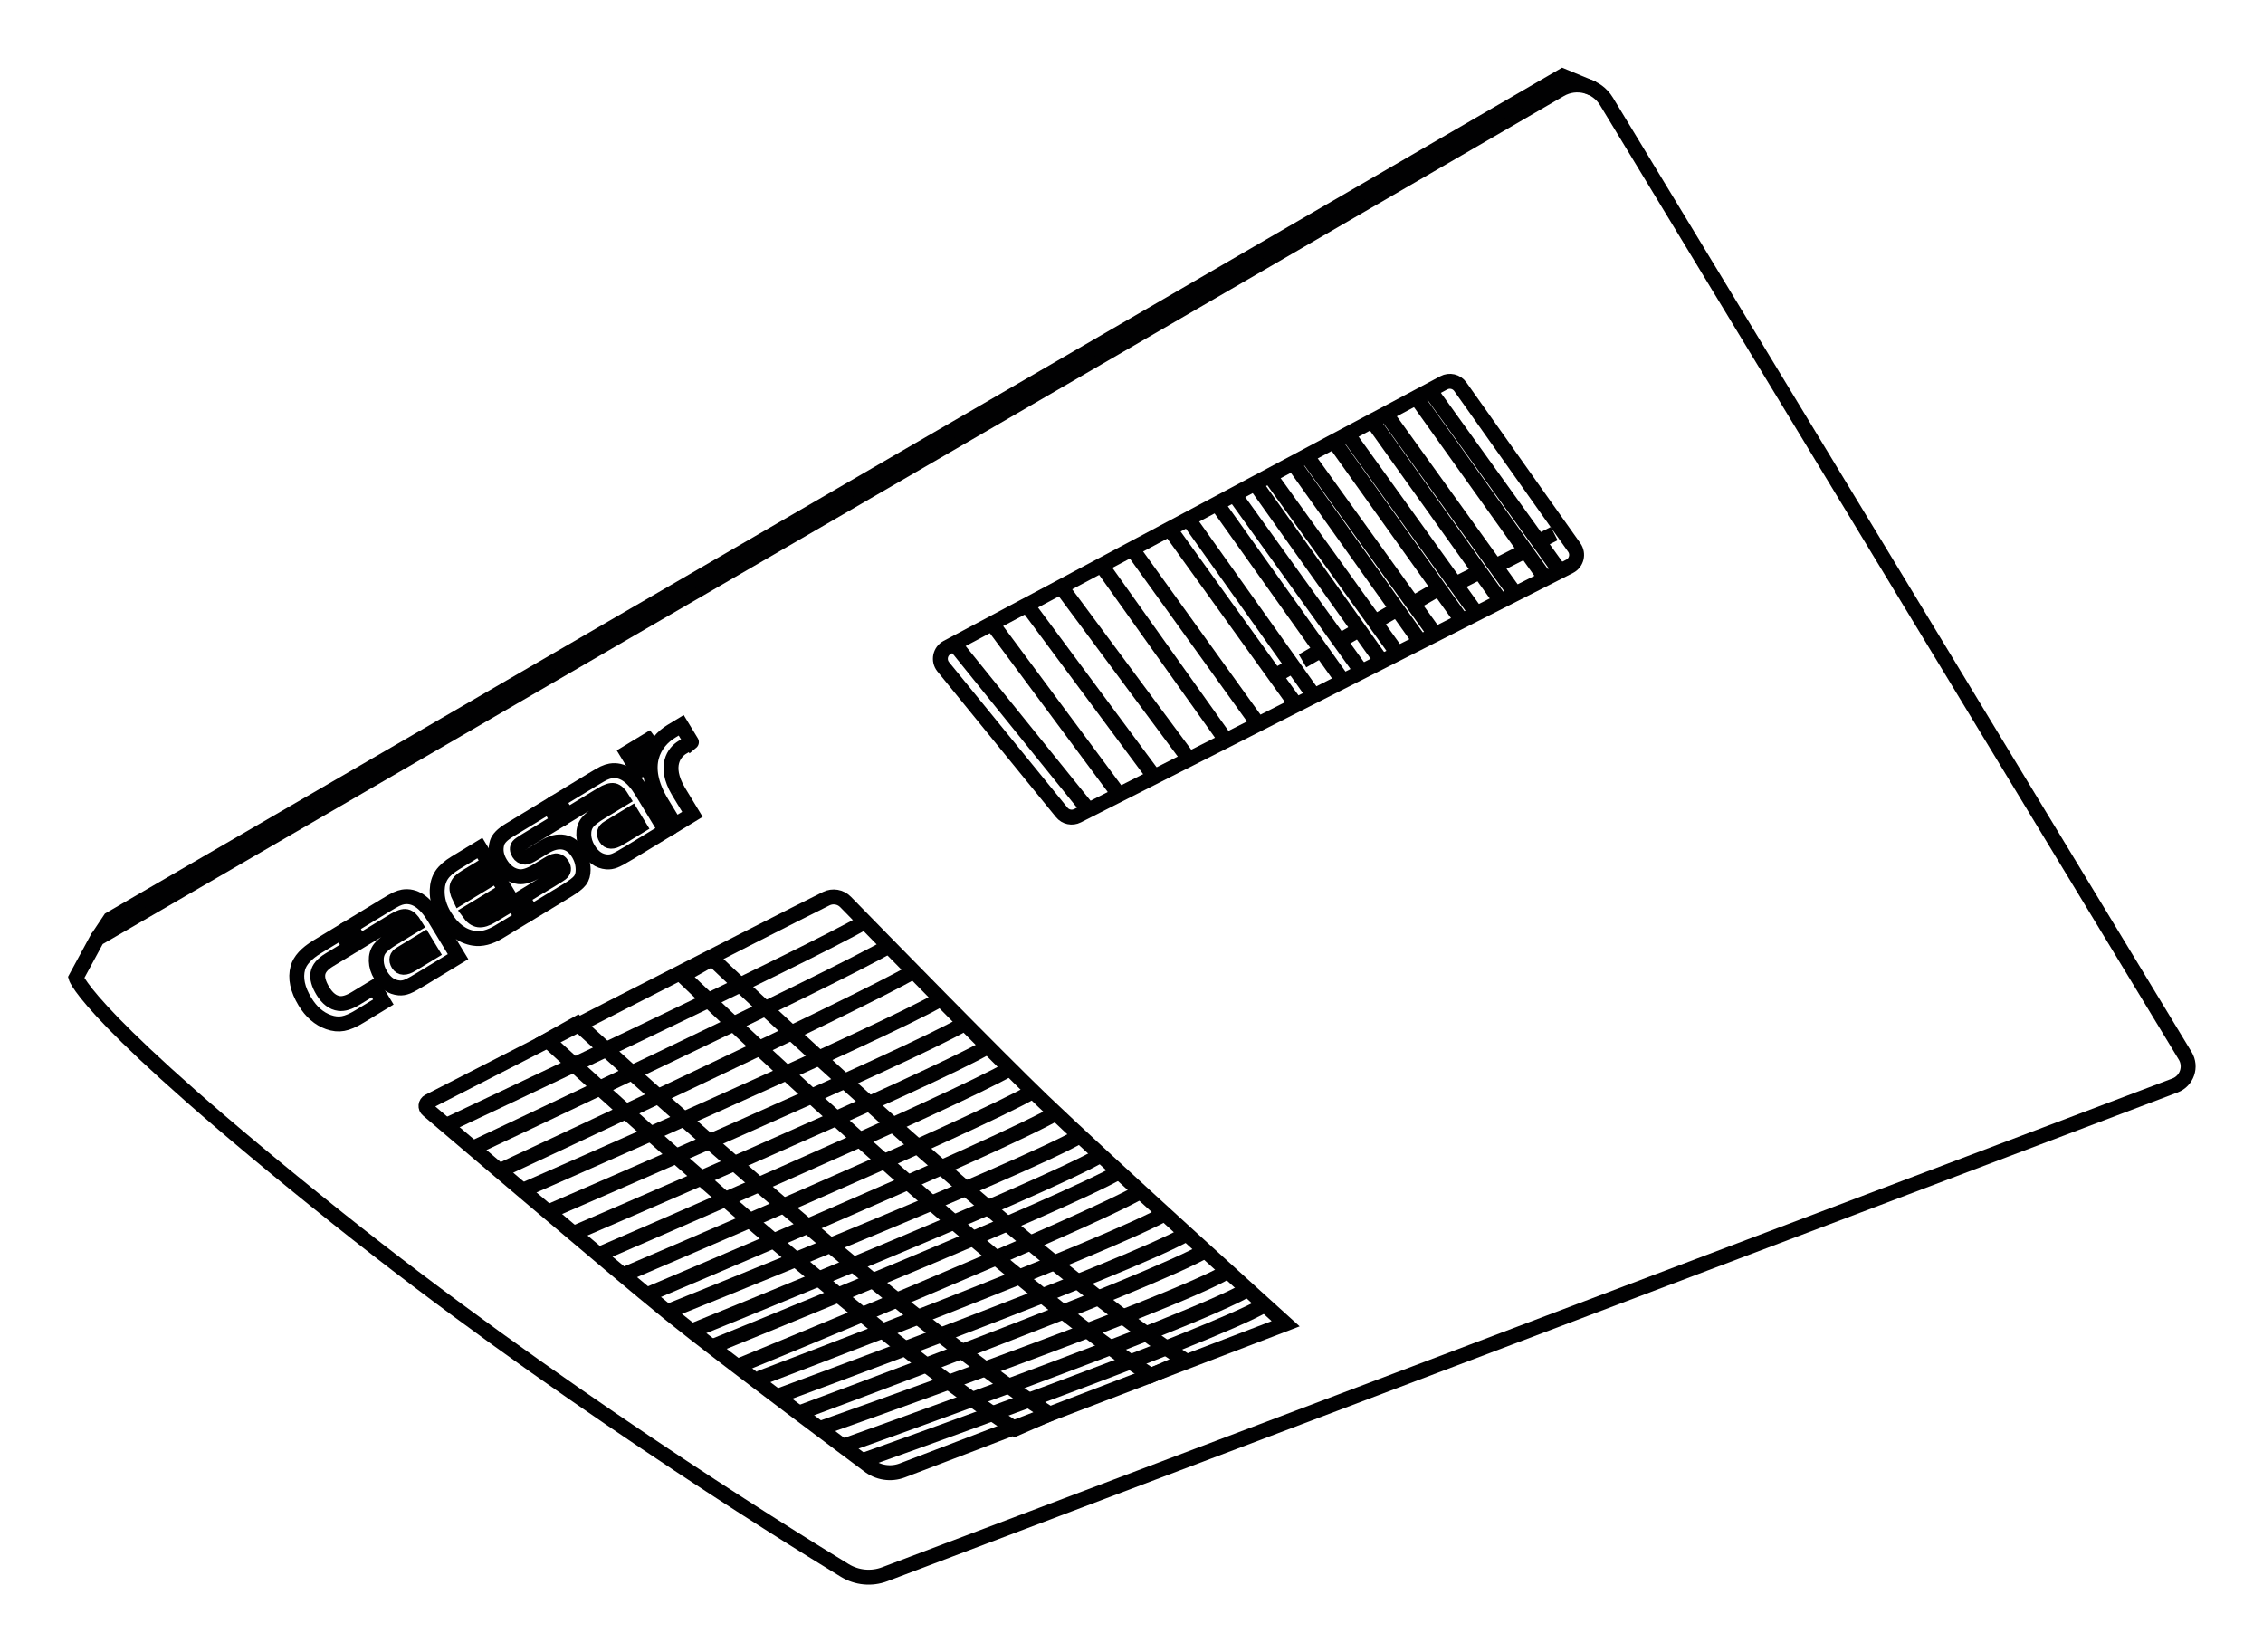 <?xml version="1.0" encoding="UTF-8" standalone="no"?>
<!DOCTYPE svg PUBLIC "-//W3C//DTD SVG 1.1//EN" "http://www.w3.org/Graphics/SVG/1.1/DTD/svg11.dtd">
<svg width="100%" height="100%" viewBox="0 0 1896 1384" version="1.1" xmlns="http://www.w3.org/2000/svg" xmlns:xlink="http://www.w3.org/1999/xlink" xml:space="preserve" xmlns:serif="http://www.serif.com/" style="fill-rule:evenodd;clip-rule:evenodd;stroke-miterlimit:10;">
    <g transform="matrix(1,0,0,1,-11223.8,-10637.8)">
        <g transform="matrix(4.167,0,0,4.167,0,0)">
            <g transform="matrix(1,0,0,1,2713.03,2697.78)">
                <path d="M0,43.82L294.156,-126.907C297.387,-128.783 301.526,-127.726 303.464,-124.531L419.826,67.366C421.157,69.561 420.17,72.426 417.77,73.336L158.364,171.6C155.715,172.603 152.752,172.327 150.334,170.852C136.918,162.668 90.774,133.893 48.347,100.007C-1.96,59.827 -4.247,51.66 -4.247,51.66L0,43.82Z" style="fill:none;fill-rule:nonzero;stroke:rgb(1,1,2);stroke-width:3px;"/>
            </g>
        </g>
        <g transform="matrix(4.167,0,0,4.167,0,0)">
            <g transform="matrix(1,0,0,1,2713.03,2568.14)">
                <path d="M0,173.462L2.614,169.542L294.657,0L300.815,2.556" style="fill:none;fill-rule:nonzero;stroke:rgb(1,1,2);stroke-width:3px;"/>
            </g>
        </g>
        <g transform="matrix(4.167,0,0,4.167,0,0)">
            <g transform="matrix(1,0,0,1,3010.02,2683.71)">
                <path d="M0,-20.76C0.908,-19.481 0.469,-17.694 -0.928,-16.98L-99.88,33.171C-100.966,33.726 -102.292,33.443 -103.056,32.493L-126.882,3.217C-127.892,1.961 -127.512,0.097 -126.092,-0.664L-26.229,-53.873C-25.086,-54.486 -23.665,-54.152 -22.915,-53.094L0,-20.76Z" style="fill:none;fill-rule:nonzero;stroke:rgb(1,1,2);stroke-width:3px;"/>
            </g>
        </g>
        <g transform="matrix(4.167,0,0,4.167,0,0)">
            <g transform="matrix(0.581,0.814,0.814,-0.581,2998.51,2629.84)">
                <path d="M-9.37,-18.201L35.355,-18.202" style="fill:none;fill-rule:nonzero;stroke:rgb(1,1,2);stroke-width:3px;"/>
            </g>
        </g>
        <g transform="matrix(4.167,0,0,4.167,0,0)">
            <g transform="matrix(0.584,0.812,0.812,-0.584,3001.18,2628.27)">
                <path d="M-9.316,-18.186L35.501,-18.186" style="fill:none;fill-rule:nonzero;stroke:rgb(1,1,2);stroke-width:3px;"/>
            </g>
        </g>
        <g transform="matrix(4.167,0,0,4.167,0,0)">
            <g transform="matrix(0.581,0.814,0.814,-0.581,2989.58,2634.45)">
                <path d="M-9.37,-18.201L35.355,-18.202" style="fill:none;fill-rule:nonzero;stroke:rgb(1,1,2);stroke-width:3px;"/>
            </g>
        </g>
        <g transform="matrix(4.167,0,0,4.167,0,0)">
            <g transform="matrix(0.584,0.812,0.812,-0.584,2992.25,2632.88)">
                <path d="M-9.316,-18.186L35.501,-18.186" style="fill:none;fill-rule:nonzero;stroke:rgb(1,1,2);stroke-width:3px;"/>
            </g>
        </g>
        <g transform="matrix(4.167,0,0,4.167,0,0)">
            <g transform="matrix(0.581,0.814,0.814,-0.581,2981.94,2638.61)">
                <path d="M-9.37,-18.201L35.355,-18.202" style="fill:none;fill-rule:nonzero;stroke:rgb(1,1,2);stroke-width:3px;"/>
            </g>
        </g>
        <g transform="matrix(4.167,0,0,4.167,0,0)">
            <g transform="matrix(0.584,0.812,0.812,-0.584,2984.61,2637.04)">
                <path d="M-9.316,-18.186L35.501,-18.186" style="fill:none;fill-rule:nonzero;stroke:rgb(1,1,2);stroke-width:3px;"/>
            </g>
        </g>
        <g transform="matrix(4.167,0,0,4.167,0,0)">
            <g transform="matrix(0.58,0.815,0.815,-0.58,2973.52,2642.96)">
                <path d="M-9.314,-18.058L35.013,-18.058" style="fill:none;fill-rule:nonzero;stroke:rgb(1,1,2);stroke-width:3px;"/>
            </g>
        </g>
        <g transform="matrix(4.167,0,0,4.167,0,0)">
            <g transform="matrix(0.584,0.812,0.812,-0.584,2976.15,2641.35)">
                <path d="M-9.231,-18.02L35.176,-18.02" style="fill:none;fill-rule:nonzero;stroke:rgb(1,1,2);stroke-width:3px;"/>
            </g>
        </g>
        <g transform="matrix(4.167,0,0,4.167,0,0)">
            <g transform="matrix(0.58,0.815,0.815,-0.58,2965.81,2646.99)">
                <path d="M-9.314,-18.058L35.013,-18.058" style="fill:none;fill-rule:nonzero;stroke:rgb(1,1,2);stroke-width:3px;"/>
            </g>
        </g>
        <g transform="matrix(4.167,0,0,4.167,0,0)">
            <g transform="matrix(0.584,0.812,0.812,-0.584,2968.73,2645.38)">
                <path d="M-9.231,-18.02L35.176,-18.02" style="fill:none;fill-rule:nonzero;stroke:rgb(1,1,2);stroke-width:3px;"/>
            </g>
        </g>
        <g transform="matrix(4.167,0,0,4.167,0,0)">
            <g transform="matrix(0.58,0.815,0.815,-0.58,2958.14,2651.07)">
                <path d="M-9.314,-18.058L35.013,-18.058" style="fill:none;fill-rule:nonzero;stroke:rgb(1,1,2);stroke-width:3px;"/>
            </g>
        </g>
        <g transform="matrix(4.167,0,0,4.167,0,0)">
            <g transform="matrix(0.584,0.812,0.812,-0.584,2961.5,2649.03)">
                <path d="M-9.231,-18.02L35.176,-18.02" style="fill:none;fill-rule:nonzero;stroke:rgb(1,1,2);stroke-width:3px;"/>
            </g>
        </g>
        <g transform="matrix(4.167,0,0,4.167,0,0)">
            <g transform="matrix(0.58,0.815,0.815,-0.58,2952.18,2654.21)">
                <path d="M-9.211,-17.859L34.627,-17.859" style="fill:none;fill-rule:nonzero;stroke:rgb(1,1,2);stroke-width:3px;"/>
            </g>
        </g>
        <g transform="matrix(4.167,0,0,4.167,0,0)">
            <g transform="matrix(0.584,0.812,0.812,-0.584,2948.3,2656.2)">
                <path d="M-9.071,-17.707L34.566,-17.707" style="fill:none;fill-rule:nonzero;stroke:rgb(1,1,2);stroke-width:3px;"/>
            </g>
        </g>
        <g transform="matrix(4.167,0,0,4.167,0,0)">
            <g transform="matrix(0.58,0.815,0.815,-0.58,2934.6,2663.6)">
                <path d="M-9.127,-17.696L34.31,-17.696" style="fill:none;fill-rule:nonzero;stroke:rgb(1,1,2);stroke-width:3px;"/>
            </g>
        </g>
        <g transform="matrix(4.167,0,0,4.167,0,0)">
            <g transform="matrix(0.596,0.803,0.803,-0.596,2925.8,2667.37)">
                <path d="M-8.703,-17.304L34.406,-17.305" style="fill:none;fill-rule:nonzero;stroke:rgb(1,1,2);stroke-width:3px;"/>
            </g>
        </g>
        <g transform="matrix(4.167,0,0,4.167,0,0)">
            <g transform="matrix(0.596,0.803,0.803,-0.596,2919.08,2671.23)">
                <path d="M-8.703,-17.304L34.406,-17.305" style="fill:none;fill-rule:nonzero;stroke:rgb(1,1,2);stroke-width:3px;"/>
            </g>
        </g>
        <g transform="matrix(4.167,0,0,4.167,0,0)">
            <g transform="matrix(0.596,0.803,0.803,-0.596,2912.06,2674.95)">
                <path d="M-8.703,-17.304L34.406,-17.305" style="fill:none;fill-rule:nonzero;stroke:rgb(1,1,2);stroke-width:3px;"/>
            </g>
        </g>
        <g transform="matrix(4.167,0,0,4.167,0,0)">
            <g transform="matrix(0.628,0.778,0.778,-0.628,2903.4,2678.05)">
                <path d="M-7.986,-16.711L34.969,-16.711" style="fill:none;fill-rule:nonzero;stroke:rgb(1,1,2);stroke-width:3px;"/>
            </g>
        </g>
        <g transform="matrix(4.167,0,0,4.167,0,0)">
            <g transform="matrix(0.584,0.812,0.812,-0.584,2940.71,2660.14)">
                <path d="M-9.071,-17.707L34.566,-17.707" style="fill:none;fill-rule:nonzero;stroke:rgb(1,1,2);stroke-width:3px;"/>
            </g>
        </g>
        <g transform="matrix(4.167,0,0,4.167,0,0)">
            <g transform="matrix(0.866,-0.499,-0.499,-0.866,2950.66,2689.47)">
                <path d="M-0.268,1.002L3.744,1.002" style="fill:none;fill-rule:nonzero;stroke:rgb(1,1,2);stroke-width:3px;"/>
            </g>
        </g>
        <g transform="matrix(4.167,0,0,4.167,0,0)">
            <g transform="matrix(0.866,-0.499,-0.499,-0.866,2956.12,2686.48)">
                <path d="M-0.268,1.002L3.744,1.002" style="fill:none;fill-rule:nonzero;stroke:rgb(1,1,2);stroke-width:3px;"/>
            </g>
        </g>
        <g transform="matrix(4.167,0,0,4.167,0,0)">
            <g transform="matrix(0.866,-0.499,-0.499,-0.866,2963.53,2682.69)">
                <path d="M-0.315,1.178L4.403,1.178" style="fill:none;fill-rule:nonzero;stroke:rgb(1,1,2);stroke-width:3px;"/>
            </g>
        </g>
        <g transform="matrix(4.167,0,0,4.167,0,0)">
            <g transform="matrix(0.866,-0.499,-0.499,-0.866,2970.69,2679.06)">
                <path d="M-0.363,1.356L5.066,1.356" style="fill:none;fill-rule:nonzero;stroke:rgb(1,1,2);stroke-width:3px;"/>
            </g>
        </g>
        <g transform="matrix(4.167,0,0,4.167,0,0)">
            <g transform="matrix(0.866,-0.5,-0.5,-0.866,2978.63,2675.36)">
                <path d="M-0.411,1.534L5.732,1.534" style="fill:none;fill-rule:nonzero;stroke:rgb(1,1,2);stroke-width:3px;"/>
            </g>
        </g>
        <g transform="matrix(4.167,0,0,4.167,0,0)">
            <g transform="matrix(0.891,-0.453,-0.453,-0.891,2987.02,2671.32)">
                <path d="M-0.311,1.295L5.404,1.295" style="fill:none;fill-rule:nonzero;stroke:rgb(1,1,2);stroke-width:3px;"/>
            </g>
        </g>
        <g transform="matrix(4.167,0,0,4.167,0,0)">
            <g transform="matrix(0.891,-0.453,-0.453,-0.891,2995.32,2667.79)">
                <path d="M-0.362,1.508L6.29,1.508" style="fill:none;fill-rule:nonzero;stroke:rgb(1,1,2);stroke-width:3px;"/>
            </g>
        </g>
        <g transform="matrix(4.167,0,0,4.167,0,0)">
            <g transform="matrix(0.891,-0.453,-0.453,-0.891,3003.53,2662.25)">
                <path d="M-0.181,0.754L3.145,0.754" style="fill:none;fill-rule:nonzero;stroke:rgb(1,1,2);stroke-width:3px;"/>
            </g>
        </g>
        <g transform="matrix(4.167,0,0,4.167,0,0)">
            <g transform="matrix(1,0,0,1,2779.7,2807.98)">
                <path d="M0,-33.653C9.809,-38.686 67.813,-68.436 79.927,-74.425C81.228,-75.069 82.794,-74.802 83.808,-73.763C90.405,-67.004 114.405,-42.455 123.432,-33.792C135.466,-22.244 172.29,11.038 172.29,11.038L95.226,40.526C92.898,41.416 90.272,41.002 88.332,39.437C88.332,39.437 60.068,18.406 48.195,8.829C37.943,0.56 -0.167,-31.944 -0.167,-31.944C-0.749,-32.406 -0.661,-33.314 0,-33.653Z" style="fill:none;fill-rule:nonzero;stroke:rgb(1,1,2);stroke-width:3px;"/>
            </g>
        </g>
        <g transform="matrix(4.167,0,0,4.167,0,0)">
            <g transform="matrix(0.899,-0.437,-0.437,-0.899,2796.37,2795.49)">
                <path d="M-4.715,20.476C-4.715,20.476 76.071,19.435 88.925,20.476" style="fill:none;fill-rule:nonzero;stroke:rgb(1,1,2);stroke-width:3px;"/>
            </g>
        </g>
        <g transform="matrix(4.167,0,0,4.167,0,0)">
            <g transform="matrix(0.899,-0.437,-0.437,-0.899,2801.43,2800.23)">
                <path d="M-4.715,20.476C-4.715,20.476 76.071,19.435 88.925,20.476" style="fill:none;fill-rule:nonzero;stroke:rgb(1,1,2);stroke-width:3px;"/>
            </g>
        </g>
        <g transform="matrix(4.167,0,0,4.167,0,0)">
            <g transform="matrix(0.901,-0.434,-0.434,-0.901,2806.6,2804.52)">
                <path d="M-4.6,20.133C-4.6,20.133 75.271,19.047 88.123,20.133" style="fill:none;fill-rule:nonzero;stroke:rgb(1,1,2);stroke-width:3px;"/>
            </g>
        </g>
        <g transform="matrix(4.167,0,0,4.167,0,0)">
            <g transform="matrix(0.909,-0.416,-0.416,-0.909,2810.24,2808.08)">
                <path d="M-4.208,19.293C-4.208,19.293 75.621,17.955 88.448,19.293" style="fill:none;fill-rule:nonzero;stroke:rgb(1,1,2);stroke-width:3px;"/>
            </g>
        </g>
        <g transform="matrix(4.167,0,0,4.167,0,0)">
            <g transform="matrix(0.911,-0.412,-0.412,-0.911,2815.07,2812.21)">
                <path d="M-4.09,18.964C-4.09,18.964 75.111,17.565 87.931,18.964" style="fill:none;fill-rule:nonzero;stroke:rgb(1,1,2);stroke-width:3px;"/>
            </g>
        </g>
        <g transform="matrix(4.167,0,0,4.167,0,0)">
            <g transform="matrix(0.912,-0.411,-0.411,-0.912,2820.23,2816.24)">
                <path d="M-4.019,18.716C-4.019,18.716 74.326,17.295 87.144,18.716" style="fill:none;fill-rule:nonzero;stroke:rgb(1,1,2);stroke-width:3px;"/>
            </g>
        </g>
        <g transform="matrix(4.167,0,0,4.167,0,0)">
            <g transform="matrix(0.911,-0.412,-0.412,-0.911,2825.34,2820.48)">
                <path d="M-4.044,18.74C-4.044,18.74 74.014,17.345 86.834,18.739" style="fill:none;fill-rule:nonzero;stroke:rgb(1,1,2);stroke-width:3px;"/>
            </g>
        </g>
        <g transform="matrix(4.167,0,0,4.167,0,0)">
            <g transform="matrix(0.913,-0.409,-0.409,-0.913,2829.71,2824.59)">
                <path d="M-3.956,18.496C-3.956,18.496 73.658,17.054 86.474,18.496" style="fill:none;fill-rule:nonzero;stroke:rgb(1,1,2);stroke-width:3px;"/>
            </g>
        </g>
        <g transform="matrix(4.167,0,0,4.167,0,0)">
            <g transform="matrix(0.914,-0.406,-0.406,-0.914,2834.44,2828.44)">
                <path d="M-3.892,18.338C-3.892,18.338 73.598,16.855 86.41,18.338" style="fill:none;fill-rule:nonzero;stroke:rgb(1,1,2);stroke-width:3px;"/>
            </g>
        </g>
        <g transform="matrix(4.167,0,0,4.167,0,0)">
            <g transform="matrix(0.92,-0.392,-0.392,-0.92,2837.93,2831.45)">
                <path d="M-3.614,17.679C-3.614,17.679 73.701,16.005 86.489,17.679" style="fill:none;fill-rule:nonzero;stroke:rgb(1,1,2);stroke-width:3px;"/>
            </g>
        </g>
        <g transform="matrix(4.167,0,0,4.167,0,0)">
            <g transform="matrix(0.919,-0.395,-0.395,-0.919,2842.77,2835.35)">
                <path d="M-3.643,17.679C-3.643,17.679 73.008,16.046 85.801,17.679" style="fill:none;fill-rule:nonzero;stroke:rgb(1,1,2);stroke-width:3px;"/>
            </g>
        </g>
        <g transform="matrix(4.167,0,0,4.167,0,0)">
            <g transform="matrix(0.919,-0.395,-0.395,-0.919,2846.78,2838.54)">
                <path d="M-3.643,17.679C-3.643,17.679 73.008,16.046 85.801,17.679" style="fill:none;fill-rule:nonzero;stroke:rgb(1,1,2);stroke-width:3px;"/>
            </g>
        </g>
        <g transform="matrix(4.167,0,0,4.167,0,0)">
            <g transform="matrix(0.917,-0.398,-0.398,-0.917,2851.95,2842.43)">
                <path d="M-3.672,17.679C-3.672,17.679 72.316,16.087 85.114,17.679" style="fill:none;fill-rule:nonzero;stroke:rgb(1,1,2);stroke-width:3px;"/>
            </g>
        </g>
        <g transform="matrix(4.167,0,0,4.167,0,0)">
            <g transform="matrix(0.926,-0.377,-0.377,-0.926,2855.51,2844.26)">
                <path d="M-3.277,16.732C-3.277,16.732 72.676,14.847 85.435,16.732" style="fill:none;fill-rule:nonzero;stroke:rgb(1,1,2);stroke-width:3px;"/>
            </g>
        </g>
        <g transform="matrix(4.167,0,0,4.167,0,0)">
            <g transform="matrix(0.929,-0.369,-0.369,-0.929,2858.68,2847.72)">
                <path d="M-3.138,16.403C-3.138,16.403 72.982,14.407 85.723,16.403" style="fill:none;fill-rule:nonzero;stroke:rgb(1,1,2);stroke-width:3px;"/>
            </g>
        </g>
        <g transform="matrix(4.167,0,0,4.167,0,0)">
            <g transform="matrix(0.928,-0.371,-0.371,-0.928,2863.09,2851.04)">
                <path d="M-3.159,16.403C-3.159,16.403 72.412,14.439 85.158,16.403" style="fill:none;fill-rule:nonzero;stroke:rgb(1,1,2);stroke-width:3px;"/>
            </g>
        </g>
        <g transform="matrix(4.167,0,0,4.167,0,0)">
            <g transform="matrix(0.933,-0.359,-0.359,-0.933,2866.46,2853.84)">
                <path d="M-2.922,15.753C-2.922,15.753 72.203,13.614 84.921,15.753" style="fill:none;fill-rule:nonzero;stroke:rgb(1,1,2);stroke-width:3px;"/>
            </g>
        </g>
        <g transform="matrix(4.167,0,0,4.167,0,0)">
            <g transform="matrix(0.932,-0.361,-0.361,-0.932,2871.34,2857.3)">
                <path d="M-2.946,15.753C-2.946,15.753 71.504,13.652 84.228,15.753" style="fill:none;fill-rule:nonzero;stroke:rgb(1,1,2);stroke-width:3px;"/>
            </g>
        </g>
        <g transform="matrix(4.167,0,0,4.167,0,0)">
            <g transform="matrix(0.932,-0.361,-0.361,-0.932,2875.63,2859.91)">
                <path d="M-2.92,15.614C-2.92,15.614 70.767,13.511 83.491,15.614" style="fill:none;fill-rule:nonzero;stroke:rgb(1,1,2);stroke-width:3px;"/>
            </g>
        </g>
        <g transform="matrix(4.167,0,0,4.167,0,0)">
            <g transform="matrix(0.597,-0.802,-0.802,-0.597,2914.44,2781.43)">
                <path d="M-50.654,-25.303C-53.168,12.996 -44.336,97.736 -44.336,97.736L-50.654,100.557C-50.654,100.557 -59.693,16.737 -57.179,-21.561L-50.654,-25.303Z" style="fill:none;fill-rule:nonzero;stroke:rgb(1,1,2);stroke-width:3px;"/>
            </g>
        </g>
        <g transform="matrix(4.167,0,0,4.167,0,0)">
            <g transform="matrix(0.608,-0.794,-0.794,-0.608,2942.86,2771.06)">
                <path d="M-50.691,-24.87C-53.758,13.389 -44.333,99.739 -44.333,99.739L-50.691,102.469C-50.691,102.469 -60.336,17.036 -57.269,-21.222L-50.691,-24.87Z" style="fill:none;fill-rule:nonzero;stroke:rgb(1,1,2);stroke-width:3px;"/>
            </g>
        </g>
        <g transform="matrix(4.167,0,0,4.167,0,0)">
            <g transform="matrix(1,0,0,1,2762.07,2758.84)">
                <path d="M0,-18.517L1.821,-15.517L-2.381,-12.966C-3.717,-12.155 -4.474,-11.258 -4.65,-10.273C-4.829,-9.289 -4.493,-8.101 -3.647,-6.707C-2.732,-5.2 -1.643,-4.368 -0.385,-4.211C0.522,-4.099 1.618,-4.431 2.903,-5.211L6.684,-7.507L8.506,-4.506L3.713,-1.596C2.427,-0.815 1.322,-0.339 0.401,-0.172C-0.523,0 -1.497,-0.099 -2.521,-0.464C-4.427,-1.142 -6.004,-2.513 -7.254,-4.572C-8.762,-7.056 -9.24,-9.317 -8.683,-11.362C-8.27,-12.869 -6.972,-14.285 -4.793,-15.608L0,-18.517Z" style="fill:none;fill-rule:nonzero;stroke:rgb(1,1,2);stroke-width:3px;"/>
            </g>
        </g>
        <g transform="matrix(4.167,0,0,4.167,0,0)">
            <g transform="matrix(1,0,0,1,2778.75,2742.57)">
                <path d="M0,-0.757L-4.642,2.061C-5.523,2.572 -5.7,3.263 -5.17,4.137C-4.668,4.963 -3.784,4.991 -2.522,4.225L1.531,1.765L0,-0.757ZM-1.822,-3.758C-2.416,-4.736 -2.996,-5.288 -3.565,-5.408C-4.133,-5.525 -4.948,-5.265 -6.006,-4.623L-12.935,-0.416L-14.756,-3.416L-7.832,-7.62C-6.776,-8.261 -6.032,-8.688 -5.6,-8.901C-5.081,-9.14 -4.62,-9.291 -4.217,-9.357C-1.926,-9.735 0.162,-8.367 2.051,-5.256L6.847,2.644L-0.541,7.129C-1.86,7.93 -2.8,8.444 -3.358,8.667C-3.917,8.891 -4.472,8.978 -5.027,8.928C-6.533,8.791 -7.757,7.949 -8.696,6.402C-9.271,5.455 -9.574,4.49 -9.605,3.499C-9.64,2.513 -9.401,1.684 -8.885,1.013C-8.433,0.415 -7.509,-0.306 -6.119,-1.149L-1.822,-3.758Z" style="fill:none;fill-rule:nonzero;stroke:rgb(1,1,2);stroke-width:3px;"/>
            </g>
        </g>
        <g transform="matrix(4.167,0,0,4.167,0,0)">
            <g transform="matrix(1,0,0,1,2793.31,2736.27)">
                <path d="M0,-7.405L1.822,-4.404L-5.57,0.084C-4.945,0.956 -4.281,1.443 -3.573,1.537C-2.87,1.635 -1.988,1.36 -0.931,0.718L3.353,-1.883L5.174,1.118L0.51,3.95C-1.313,5.057 -3.004,5.488 -4.562,5.24C-6.895,4.875 -8.855,3.385 -10.441,0.772C-11.477,-0.935 -11.968,-2.663 -11.911,-4.414C-11.872,-5.619 -11.572,-6.641 -11.012,-7.482C-10.448,-8.322 -9.528,-9.131 -8.251,-9.906L-3.332,-12.893L-1.51,-9.893L-6.176,-7.061C-7.134,-6.479 -7.698,-5.896 -7.871,-5.303C-8.042,-4.715 -7.884,-3.918 -7.392,-2.917L0,-7.405Z" style="fill:none;fill-rule:nonzero;stroke:rgb(1,1,2);stroke-width:3px;"/>
            </g>
        </g>
        <g transform="matrix(4.167,0,0,4.167,0,0)">
            <g transform="matrix(1,0,0,1,2803.9,2736.28)">
                <path d="M0,-21.348L1.821,-18.348L-4.884,-14.278C-5.591,-13.848 -6.018,-13.536 -6.17,-13.345C-6.481,-12.952 -6.452,-12.457 -6.089,-11.859C-5.793,-11.372 -5.373,-11.109 -4.823,-11.071C-4.521,-11.05 -3.909,-11.318 -2.988,-11.877L-0.919,-13.133C0.478,-13.982 1.772,-14.295 2.966,-14.071C4.156,-13.845 5.138,-13.093 5.912,-11.818C6.526,-10.806 6.837,-9.723 6.844,-8.559C6.848,-7.664 6.642,-6.941 6.218,-6.39C5.795,-5.837 4.944,-5.175 3.668,-4.4L-3.579,0L-5.401,-3.001L0.837,-6.788C1.646,-7.279 2.168,-7.613 2.397,-7.791C2.973,-8.243 3.054,-8.812 2.634,-9.504C2.283,-10.08 1.837,-10.354 1.298,-10.321C0.994,-10.301 0.447,-10.05 -0.345,-9.57L-2.466,-8.282C-3.907,-7.407 -5.122,-7.032 -6.102,-7.154C-7.607,-7.345 -8.839,-8.232 -9.8,-9.817C-10.654,-11.223 -10.868,-12.62 -10.44,-14.009C-10.18,-14.833 -9.365,-15.663 -7.985,-16.5L0,-21.348Z" style="fill:none;fill-rule:nonzero;stroke:rgb(1,1,2);stroke-width:3px;"/>
            </g>
        </g>
        <g transform="matrix(4.167,0,0,4.167,0,0)">
            <g transform="matrix(1,0,0,1,2820.48,2717.23)">
                <path d="M0,-0.757L-4.642,2.061C-5.524,2.572 -5.7,3.263 -5.169,4.137C-4.668,4.963 -3.785,4.992 -2.521,4.224L1.531,1.764L0,-0.757ZM-1.822,-3.758C-2.416,-4.736 -2.998,-5.287 -3.567,-5.407C-4.133,-5.525 -4.947,-5.266 -6.005,-4.623L-12.936,-0.415L-14.758,-3.415L-7.832,-7.62C-6.776,-8.261 -6.031,-8.689 -5.603,-8.9C-5.083,-9.139 -4.619,-9.292 -4.216,-9.358C-1.926,-9.735 0.163,-8.368 2.052,-5.256L6.848,2.643L-0.542,7.129C-1.861,7.93 -2.8,8.444 -3.359,8.668C-3.918,8.891 -4.473,8.978 -5.028,8.928C-6.533,8.791 -7.758,7.949 -8.697,6.402C-9.272,5.455 -9.574,4.49 -9.607,3.501C-9.64,2.513 -9.401,1.683 -8.885,1.013C-8.432,0.414 -7.51,-0.305 -6.119,-1.15L-1.822,-3.758Z" style="fill:none;fill-rule:nonzero;stroke:rgb(1,1,2);stroke-width:3px;"/>
            </g>
        </g>
        <g transform="matrix(4.167,0,0,4.167,0,0)">
            <g transform="matrix(1,0,0,1,2822.55,2700.97)">
                <path d="M0,8.2L-2.989,3.277L2.409,0C2.409,0 -0.891,2.96 0,8.2" style="fill:none;fill-rule:nonzero;stroke:rgb(1,1,2);stroke-width:3px;"/>
            </g>
        </g>
        <g transform="matrix(4.167,0,0,4.167,0,0)">
            <g transform="matrix(1,0,0,1,2829.88,2705.49)">
                <path d="M0,6.44L2.836,11.112L-0.659,13.234L-3.348,8.805C-7.928,1.261 -4.868,-3.486 -1.376,-5.606L0.582,-6.794L2.632,-3.418C2.632,-3.418 2.841,-3.593 0.788,-2.347C-0.739,-1.42 -3,1.304 0,6.44" style="fill:none;fill-rule:nonzero;stroke:rgb(1,1,2);stroke-width:3px;"/>
            </g>
        </g>
    </g>
</svg>
